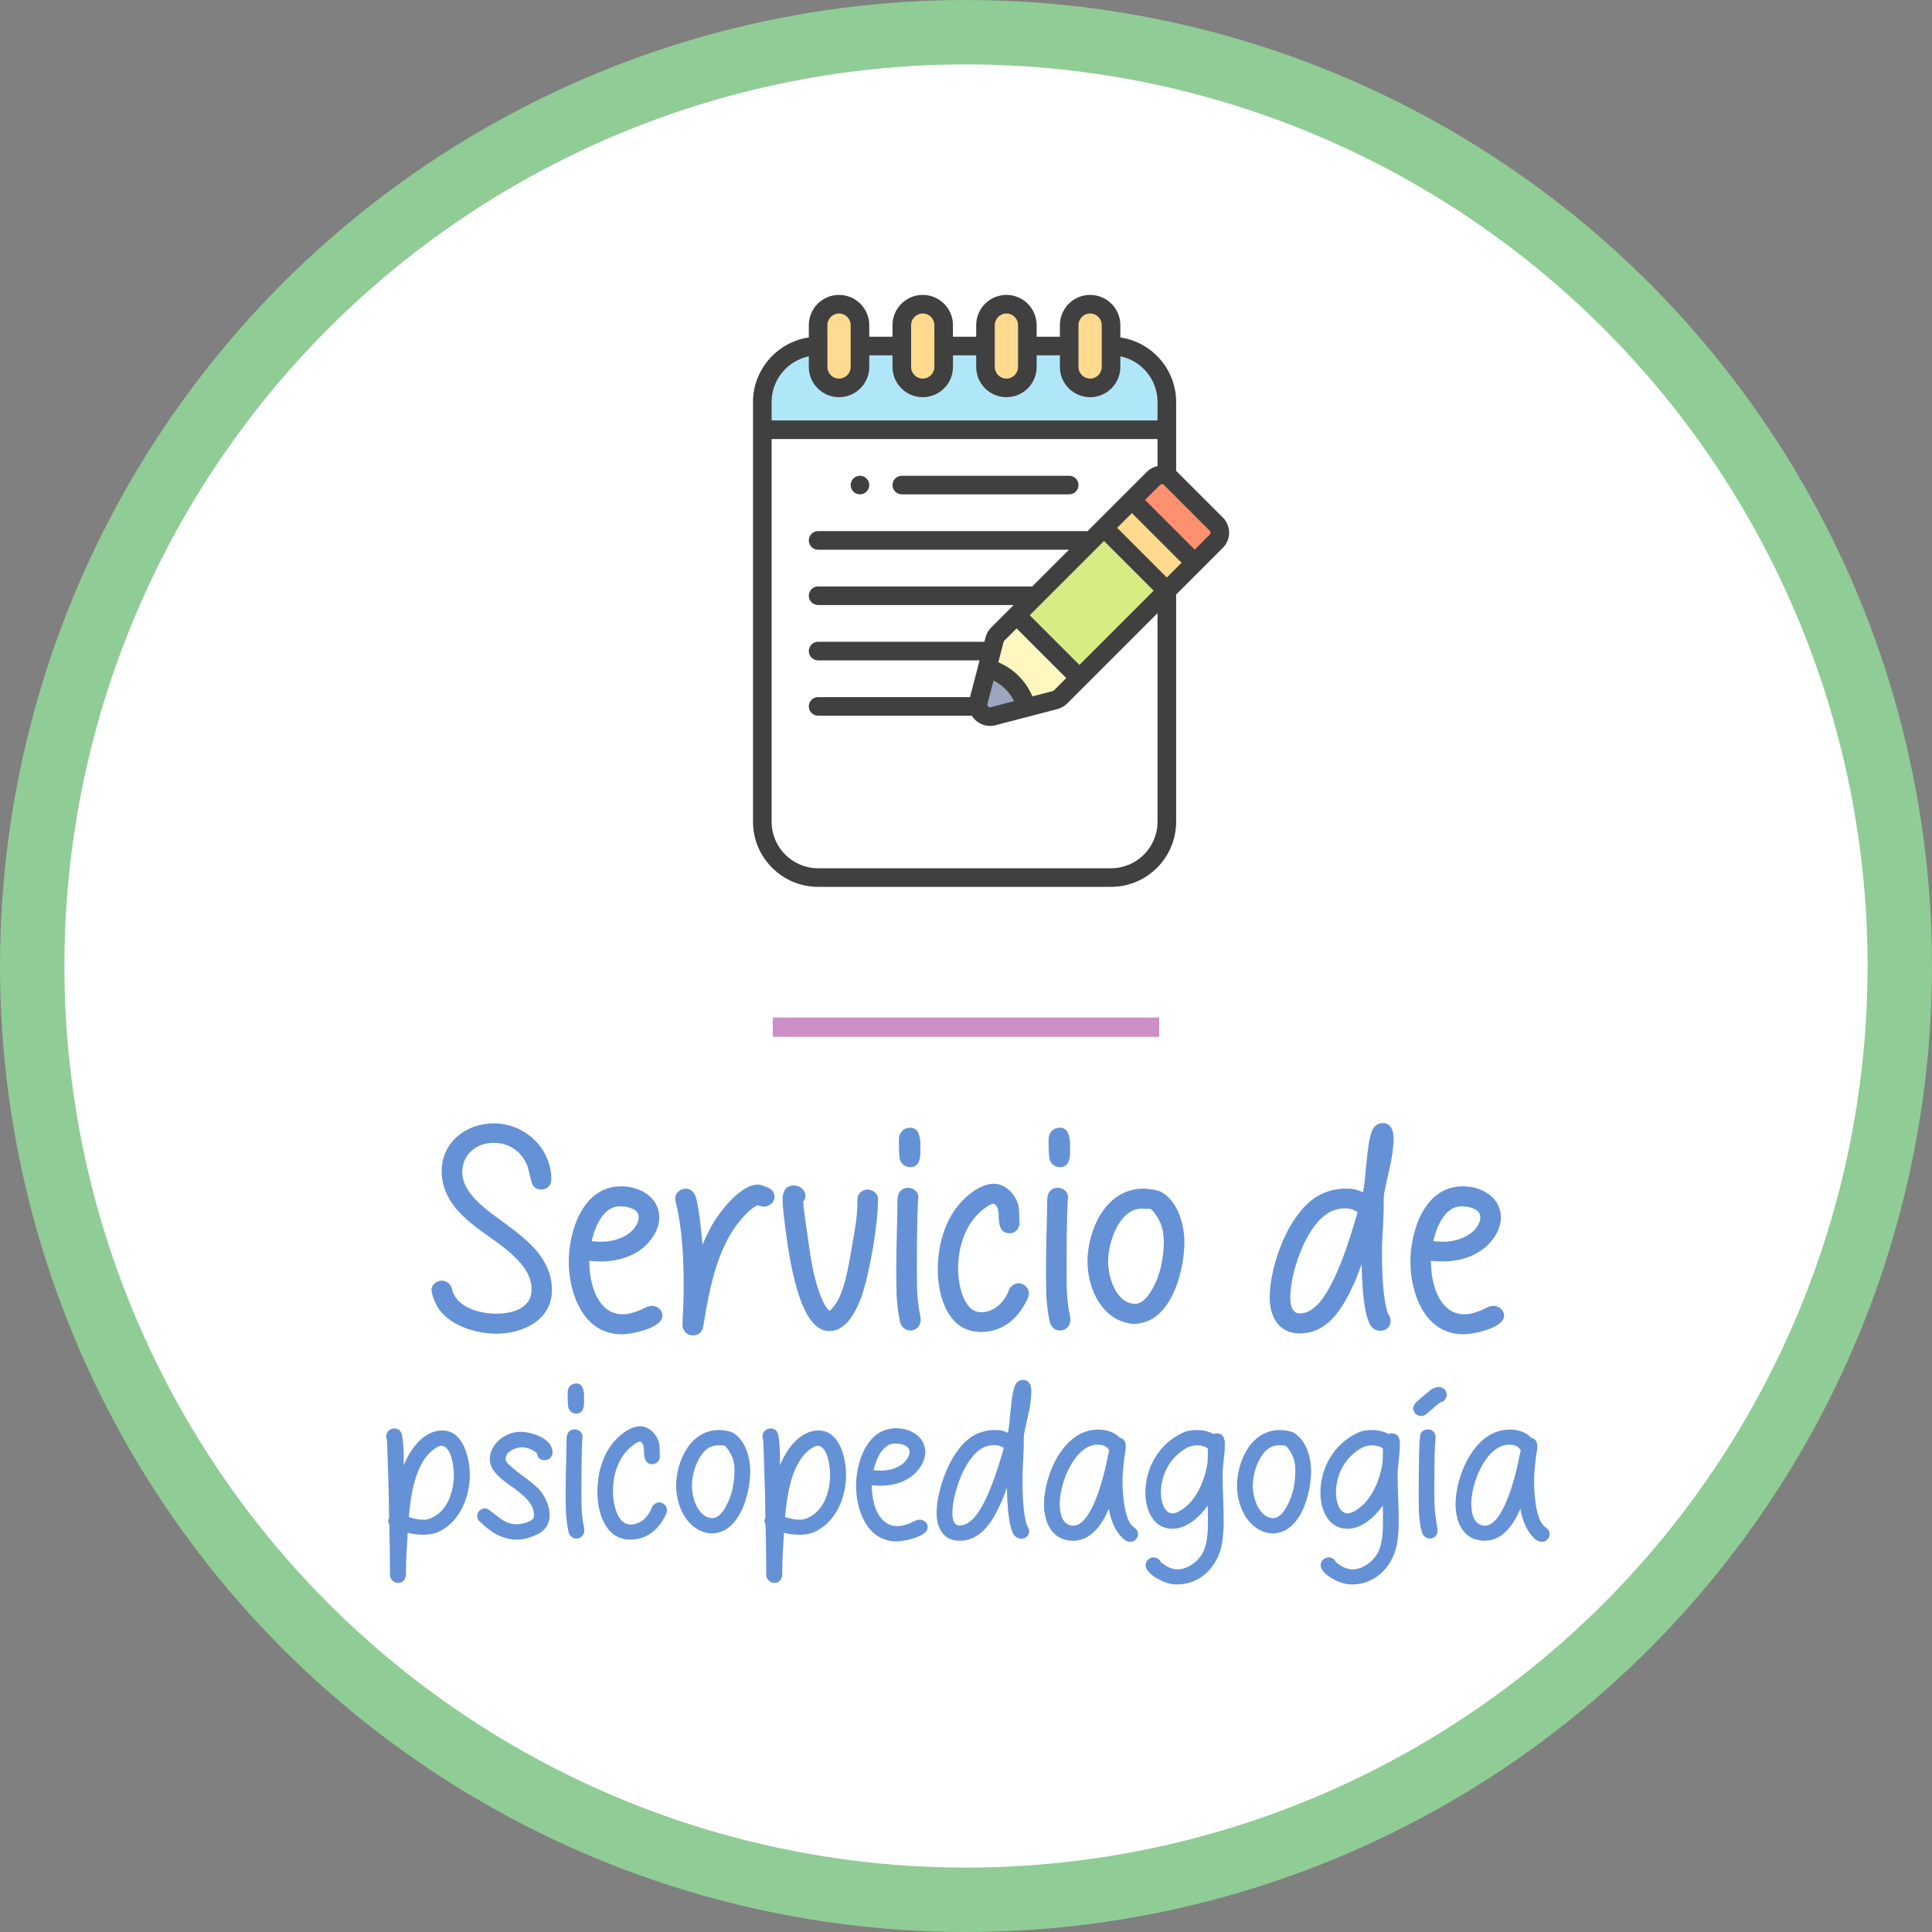 <?xml version="1.0" encoding="UTF-8" standalone="no"?>
<!-- Created with Inkscape (http://www.inkscape.org/) -->

<svg
   width="750mm"
   height="750mm"
   viewBox="0 0 750 750"
   version="1.1"
   id="svg152074"
   inkscape:version="1.4 (86a8ad7, 2024-10-11)"
   sodipodi:docname="Servicio de psicopedagogia (texto a trayecto).svg"
   inkscape:export-filename="C:\Users\Esther\Desktop\Correo.png"
   inkscape:export-xdpi="115.929"
   inkscape:export-ydpi="115.929"
   xml:space="preserve"
   xmlns:inkscape="http://www.inkscape.org/namespaces/inkscape"
   xmlns:sodipodi="http://sodipodi.sourceforge.net/DTD/sodipodi-0.dtd"
   xmlns="http://www.w3.org/2000/svg"
   xmlns:svg="http://www.w3.org/2000/svg"><rect x="0" y="0" width="750" height="750" fill="#808080" stroke="none"/><sodipodi:namedview
     id="namedview152076"
     pagecolor="#ffffff"
     bordercolor="#666666"
     borderopacity="1.0"
     inkscape:pageshadow="2"
     inkscape:pageopacity="0.0"
     inkscape:pagecheckerboard="0"
     inkscape:document-units="mm"
     showgrid="false"
     fit-margin-top="0"
     fit-margin-left="0"
     fit-margin-right="0"
     fit-margin-bottom="0"
     inkscape:zoom="0.11234977"
     inkscape:cx="983.53566"
     inkscape:cy="1539.8341"
     inkscape:window-width="1920"
     inkscape:window-height="1010"
     inkscape:window-x="-6"
     inkscape:window-y="-6"
     inkscape:window-maximized="1"
     inkscape:current-layer="g2"
     showguides="false"
     inkscape:guide-bbox="true"
     inkscape:showpageshadow="false"
     showborder="false"
     units="mm"
     inkscape:deskcolor="#d1d1d1"><sodipodi:guide
       position="6.74,906.443"
       orientation="0,1"
       id="guide34014"
       inkscape:label=""
       inkscape:locked="false"
       inkscape:color="rgb(0,0,255)" /></sodipodi:namedview><defs
     id="defs152071"><linearGradient
       id="linearGradient20161"
       inkscape:swatch="solid"><stop
         style="stop-color:#000000;stop-opacity:1;"
         offset="0"
         id="stop20159" /></linearGradient><linearGradient
       id="linearGradient15445"
       inkscape:swatch="solid"><stop
         style="stop-color:#184fa9;stop-opacity:1;"
         offset="0"
         id="stop15443" /></linearGradient><linearGradient
       id="linearGradient12864"
       inkscape:swatch="gradient"><stop
         style="stop-color:#184fa9;stop-opacity:1;"
         offset="0"
         id="stop12860" /><stop
         style="stop-color:#184fa9;stop-opacity:0;"
         offset="1"
         id="stop12862" /></linearGradient><inkscape:path-effect
       effect="bspline"
       id="path-effect1444"
       is_visible="true"
       lpeversion="1"
       weight="33.333"
       steps="2"
       helper_size="0"
       apply_no_weight="true"
       apply_with_weight="true"
       only_selected="false" /></defs><g
     inkscape:label="Capa 1"
     inkscape:groupmode="layer"
     id="layer1"
     transform="translate(285.682,30.136)"><g
       id="g1"><g
         id="g2"
         transform="translate(-960.798,-183.175)"><g
           id="g3"><ellipse
             style="fill:#ffffff;fill-opacity:1;stroke:#90cc95;stroke-width:25;stroke-miterlimit:4;stroke-dasharray:none;stroke-opacity:1"
             id="path1125-0"
             cx="1050.116"
             cy="528.039"
             rx="362.5"
             ry="362.5" /><path
             style="fill:none;stroke:#cc90c7;stroke-width:7.5;stroke-linecap:butt;stroke-linejoin:miter;stroke-miterlimit:4;stroke-dasharray:none;stroke-opacity:1"
             d="m 19.762,389.974 c 50,0 100,0 150,0"
             id="path1442"
             inkscape:path-effect="#path-effect1444"
             inkscape:original-d="m 19.761561,389.97436 c 50.000112,3e-4 100.000099,3e-4 150.000009,0"
             transform="translate(955.354,161.814)" /><path
             d="m 911.102,3424.214 c 14.45,30.6 57.375,43.775 88.4,43.775 39.1,0 81.6,-19.975 81.6,-63.75 0,-44.625 -33.575,-71.825 -66.3,-96.05 -8.5,-6.375 -16.575,-12.325 -24.225,-17.85 -7.65,-6.375 -14.875,-11.9 -20.825,-18.275 -11.9,-12.325 -19.975,-25.5 -19.975,-41.225 0,-25.075 20.4,-42.5 46.325,-42.5 22.525,0 42.075,13.6 49.3,34.85 2.125,6.375 3.4,13.6 5.525,21.25 1.275,6.8 5.95,12.325 14.45,12.325 8.925,0 14.875,-6.375 14.875,-14.875 0,-45.475 -38.675,-82.025 -84.15,-82.025 -41.65,0 -76.5,28.475 -76.5,69.7 0,44.625 34,70.975 66.725,94.35 15.725,11.05 31.45,22.1 44.625,36.125 12.325,12.75 20.4,26.775 20.4,43.35 0,26.35 -26.35,35.275 -51.85,35.275 -19.55,0 -42.075,-5.525 -55.675,-19.125 -3.4,-3.825 -6.8,-8.925 -8.5,-14.45 0,0 -0.425,-0.425 -0.425,-0.85 v -1.7 c -1.7,-6.8 -7.65,-12.325 -15.3,-12.325 -6.375,0 -14.875,5.525 -14.875,13.175 0,6.375 3.825,15.725 6.375,20.825 z m 194.65,-61.625 c 0,44.2 19.975,106.25 77.775,106.25 14.025,0 59.5,-8.925 59.5,-27.2 0,-8.5 -7.65,-14.45 -15.725,-14.45 -2.55,0 -4.675,0.85 -7.65,1.7 -2.975,1.275 -5.95,2.975 -9.775,4.675 -7.65,2.975 -15.725,5.95 -25.075,5.95 -36.975,0 -48.875,-45.05 -48.875,-76.075 v -2.125 c 5.95,0.425 11.475,0.85 17.425,0.85 23.375,0 48.875,-7.225 65.875,-24.225 10.2,-10.2 19.125,-24.65 19.125,-39.95 0,-29.75 -28.05,-45.9 -55.675,-45.9 -57.8,0 -76.925,68 -76.925,110.5 z m 33.575,-30.175 c 4.675,-21.25 17.425,-51 40.8,-51 12.325,0 28.05,3.825 28.05,15.725 0,8.5 -5.525,16.15 -11.9,22.1 -11.475,9.35 -27.2,14.025 -42.5,14.025 -5.1,0 -9.775,-0.425 -14.45,-0.85 z m 133.025,122.825 c 0,8.075 6.375,15.3 15.725,15.3 9.35,0 13.6,-6.8 14.875,-14.025 9.35,-57.8 21.675,-126.225 66.725,-167.875 4.25,-3.825 8.075,-6.8 12.75,-8.925 2.55,1.275 7.225,2.125 8.925,2.125 8.075,0 15.725,-5.95 15.725,-14.45 0,-8.5 -5.525,-11.9 -11.9,-14.45 -2.125,-0.425 -3.825,-1.275 -5.525,-2.125 -2.125,-0.425 -4.25,-1.275 -6.8,-1.275 -27.2,0 -59.5,44.2 -69.7,63.75 -4.25,8.5 -8.075,16.15 -11.475,24.225 -2.125,-22.1 -5.95,-65.45 -11.9,-74.375 -2.975,-4.675 -7.225,-7.65 -13.175,-7.65 -7.225,0 -14.875,6.375 -14.875,14.025 0,2.55 0.425,5.1 1.275,7.65 8.925,38.25 11.05,78.2 11.05,117.3 0,13.6 0,27.625 -0.85,41.225 -0.425,6.8 -0.85,12.75 -0.85,19.55 z m 164.475,-64.6 c 9.35,37.4 24.65,73.525 50.575,73.525 22.95,0 37.4,-24.225 47.175,-50.15 12.325,-36.975 24.225,-104.975 24.225,-144.075 0,-7.65 -8.5,-13.175 -15.3,-13.175 -5.95,0 -11.475,3.4 -14.025,9.35 -0.425,1.7 -0.85,3.825 -0.85,5.525 v 5.525 c -0.425,21.25 -4.25,42.5 -8.075,63.325 -2.125,12.75 -5.1,30.6 -9.35,47.6 -4.25,16.575 -10.2,32.3 -18.7,41.65 0,0.425 -1.275,1.7 -2.55,2.975 -0.85,0.425 -1.275,1.275 -1.7,1.7 h -0.425 c -0.425,0 -0.85,-0.425 -1.275,-1.275 -1.275,-0.85 -2.125,-1.7 -2.55,-2.55 -8.925,-12.325 -15.3,-33.575 -20.4,-56.1 -4.675,-22.95 -7.225,-45.9 -9.775,-62.05 -1.7,-12.325 -3.825,-25.075 -4.675,-37.825 2.125,-2.55 3.4,-5.525 3.4,-8.5 0,-8.925 -8.5,-15.3 -17,-15.3 -13.175,0 -16.575,11.05 -16.575,19.975 0,8.075 0.85,15.3 1.7,23.375 2.125,16.575 6.375,58.65 16.15,96.475 z m 149.175,20.825 c 0.85,14.025 2.55,28.05 5.1,39.525 2.125,6.8 6.8,12.325 15.3,12.325 8.5,0 14.875,-7.225 14.875,-14.875 v -2.975 c -0.425,-3.4 -1.275,-7.65 -2.125,-11.475 -1.275,-6.8 -1.7,-14.025 -2.55,-20.825 -0.85,-12.75 -0.85,-25.075 -0.85,-37.825 0,-34.425 0,-68.85 1.7,-103.7 0,-1.275 0.425,-2.975 0.425,-3.825 0,-8.075 -7.65,-13.6 -14.875,-13.6 -7.65,0 -13.6,4.675 -14.875,11.9 -0.425,1.7 -0.85,3.825 -0.85,5.95 v 5.95 c -0.425,30.6 -1.7,62.05 -1.7,93.075 0,12.325 0,26.35 0.425,40.375 z m 4.25,-202.3 c 0.425,8.075 6.8,14.875 15.725,14.875 12.75,0 14.875,-11.9 14.875,-21.675 v -15.725 c -1.275,-9.35 -2.975,-20.4 -15.3,-20.4 -9.775,0 -16.15,8.075 -16.15,16.575 0,8.5 0,17.85 0.85,26.35 z m 56.1,164.9 c 0,36.125 13.175,91.375 63.325,91.375 34.425,0 57.375,-22.95 69.275,-51.425 0.425,-1.7 0.85,-2.975 0.85,-5.1 0,-7.65 -6.8,-14.875 -14.875,-14.875 -4.675,0 -8.925,2.55 -11.475,5.525 -1.275,1.275 -2.125,2.55 -2.55,3.4 -5.95,17.85 -21.25,33.575 -41.225,33.575 -25.925,0 -33.575,-41.65 -33.575,-63.325 0,-29.325 8.5,-59.925 29.75,-81.175 5.1,-5.1 16.575,-14.45 22.525,-14.45 0.425,0 1.275,0.425 2.55,1.7 0.85,1.275 1.7,2.55 2.55,3.4 1.275,2.975 1.7,6.8 2.125,10.625 0,11.9 0.425,27.625 16.15,27.625 8.925,0 14.45,-8.075 14.45,-15.3 0,-0.425 0,-1.7 -0.425,-2.55 0,-7.65 0,-15.725 -1.275,-22.95 -3.825,-15.3 -18.275,-31.875 -36.125,-31.875 -9.35,0 -18.7,4.25 -25.925,8.5 -40.8,25.925 -56.1,73.1 -56.1,117.3 z m 158.95,37.4 c 0.85,14.025 2.55,28.05 5.1,39.525 2.125,6.8 6.8,12.325 15.3,12.325 8.5,0 14.875,-7.225 14.875,-14.875 v -2.975 c -0.425,-3.4 -1.275,-7.65 -2.125,-11.475 -1.275,-6.8 -1.7,-14.025 -2.55,-20.825 -0.85,-12.75 -0.85,-25.075 -0.85,-37.825 0,-34.425 0,-68.85 1.7,-103.7 0,-1.275 0.425,-2.975 0.425,-3.825 0,-8.075 -7.65,-13.6 -14.875,-13.6 -7.65,0 -13.6,4.675 -14.875,11.9 -0.425,1.7 -0.85,3.825 -0.85,5.95 v 5.95 c -0.425,30.6 -1.7,62.05 -1.7,93.075 0,12.325 0,26.35 0.425,40.375 z m 4.25,-202.3 c 0.425,8.075 6.8,14.875 15.725,14.875 12.75,0 14.875,-11.9 14.875,-21.675 v -15.725 c -1.275,-9.35 -2.975,-20.4 -15.3,-20.4 -9.775,0 -16.15,8.075 -16.15,16.575 0,8.5 0,17.85 0.85,26.35 z m 56.1,153 c 0,35.7 17.85,82.025 59.925,90.525 2.55,0.425 5.1,0.85 7.65,0.85 56.1,0 74.375,-79.9 74.375,-119.425 0,-25.925 -8.925,-58.65 -32.725,-73.1 -6.375,-3.825 -20.4,-5.525 -27.2,-5.525 -56.525,0 -82.025,62.475 -82.025,106.675 z m 30.175,0 c 0,-27.625 16.15,-77.35 49.3,-77.35 4.25,0 8.925,0 13.175,0.425 l 0.425,0.425 c 0.85,0.425 1.275,1.275 2.125,1.7 1.275,1.7 2.55,3.4 3.4,4.25 9.35,12.75 13.175,25.075 13.175,40.8 0,23.8 -4.675,48.875 -16.575,69.7 -5.525,10.2 -14.45,22.1 -25.5,22.1 -27.2,0 -39.525,-38.25 -39.525,-62.05 z m 236.725,52.7 c 0,25.925 11.475,52.7 43.775,52.7 45.475,0 66.3,-43.35 82.45,-79.05 2.975,-8.075 5.95,-15.3 8.5,-22.525 0.425,27.625 2.55,70.975 12.325,88.825 2.975,5.1 8.5,8.925 15.3,8.925 8.5,0 14.875,-6.375 14.875,-14.45 0,-3.825 -1.275,-7.225 -3.825,-10.2 -8.075,-23.375 -8.925,-64.6 -8.925,-90.1 0,-22.95 2.55,-45.9 2.55,-68.425 v -11.05 c 0.425,-2.975 0.425,-6.8 1.275,-10.2 2.55,-12.75 5.525,-25.5 8.5,-38.675 2.55,-12.75 4.675,-25.925 4.675,-39.525 0,-8.5 -2.55,-21.675 -16.15,-21.675 -5.1,0 -8.5,2.125 -11.475,5.1 -6.8,6.8 -9.35,27.2 -11.475,47.175 -1.275,10.2 -2.125,20.825 -2.975,30.175 -0.85,7.225 -1.7,13.6 -2.55,18.7 h -0.85 c -10.2,-4.675 -14.45,-5.1 -25.5,-5.1 -12.75,0 -26.35,3.4 -37.4,9.35 -45.05,23.375 -73.1,103.7 -73.1,150.025 z m 30.175,0 c 0,-35.7 21.675,-99.875 51.85,-121.125 8.075,-6.375 18.275,-9.35 28.9,-9.35 7.225,0 11.9,1.7 17.85,5.525 -9.775,34 -34.85,120.275 -65.875,141.525 -5.95,4.675 -11.9,6.8 -19.125,6.8 -11.9,0 -13.6,-14.45 -13.6,-23.375 z m 175.95,-52.275 c 0,44.2 19.975,106.25 77.775,106.25 14.025,0 59.5,-8.925 59.5,-27.2 0,-8.5 -7.65,-14.45 -15.725,-14.45 -2.55,0 -4.675,0.85 -7.65,1.7 -2.975,1.275 -5.95,2.975 -9.775,4.675 -7.65,2.975 -15.725,5.95 -25.075,5.95 -36.975,0 -48.875,-45.05 -48.875,-76.075 v -2.125 c 5.95,0.425 11.475,0.85 17.425,0.85 23.375,0 48.875,-7.225 65.875,-24.225 10.2,-10.2 19.125,-24.65 19.125,-39.95 0,-29.75 -28.05,-45.9 -55.675,-45.9 -57.8,0 -76.925,68 -76.925,110.5 z m 33.575,-30.175 c 4.675,-21.25 17.425,-51 40.8,-51 12.325,0 28.05,3.825 28.05,15.725 0,8.5 -5.525,16.15 -11.9,22.1 -11.475,9.35 -27.2,14.025 -42.5,14.025 -5.1,0 -9.775,-0.425 -14.45,-0.85 z"
             id="text2872"
             style="font-size:425px;line-height:1.25;font-family:'Study Case';-inkscape-font-specification:'Study Case, Normal';white-space:pre;fill:#6592d6"
             transform="matrix(0.265,0,0,0.265,602.88,-248.234)"
             aria-label="Servicio de" /><path
             style="font-size:325px;line-height:1.25;font-family:'Study Case';-inkscape-font-specification:'Study Case, Normal';white-space:pre;fill:#6592d6"
             d="m 913.752,3520.189 c 1.3,5.525 5.85,9.425 11.7,9.425 6.175,0 9.75,-3.9 11.05,-9.425 0.325,-0.65 0.325,-1.95 0.325,-3.25 v -3.25 c 0,-19.175 1.625,-38.35 2.6,-57.525 7.15,1.95 14.625,2.925 21.775,2.925 6.825,0 13.975,-0.65 20.15,-2.925 33.15,-13 49.075,-51.025 49.075,-84.5 0,-22.1 -8.125,-65.325 -40.3,-65.325 -27.95,0 -47.125,27.95 -56.55,51.025 v -16.575 c -0.325,-10.075 -0.975,-20.15 -2.275,-26.975 -0.975,-5.525 -4.225,-10.4 -11.375,-10.4 -6.825,0 -12.025,5.2 -12.025,12.025 0,0.65 0.325,1.625 0.325,2.6 0.325,0.65 0.65,1.625 0.65,2.275 0.65,3.9 0.65,7.475 0.65,11.375 0.975,34.45 2.6,68.25 2.6,102.7 l -0.975,1.95 v 1.3 c -0.325,0.325 -0.325,0.65 -0.325,0.975 0,1.95 0.65,3.9 1.625,5.525 0.65,24.05 0.975,47.45 0.975,71.5 v 2.275 c 0,0.975 0,1.95 0.325,2.275 z m 27.3,-87.1 c 2.925,-32.5 9.425,-79.625 37.05,-99.45 2.925,-2.275 7.475,-4.875 10.4,-4.875 14.95,0 18.525,31.2 18.525,42.25 0,16.25 -3.9,34.125 -13.325,47.45 -6.175,8.45 -16.25,16.25 -26.325,18.2 -0.975,0.325 -1.95,0.325 -2.925,0.325 h -2.925 c -6.825,0 -13.65,-1.625 -20.475,-3.9 z m 104.325,6.825 c 14.625,14.625 31.85,26.325 54.275,26.325 10.075,0 20.15,-3.25 29.25,-7.475 11.7,-5.525 18.525,-15.275 18.525,-28.275 0,-13 -6.825,-28.275 -15.6,-38.025 -5.525,-5.525 -11.375,-10.075 -16.9,-14.625 -5.85,-4.225 -12.025,-8.775 -17.875,-13.325 -3.25,-2.925 -6.825,-6.175 -10.4,-9.1 -1.95,-1.95 -3.9,-5.2 -3.9,-7.15 0,-10.725 14.3,-17.225 23.4,-17.225 7.8,0 14.95,2.6 20.8,7.15 0.325,0 0.975,0.325 1.3,0.975 h 0.325 c 0.975,5.525 3.25,10.725 11.05,10.725 6.825,0 12.025,-4.55 12.025,-11.375 0,-20.8 -31.2,-30.225 -47.125,-30.225 -22.1,0 -44.85,17.875 -44.85,40.3 0,8.775 4.55,16.25 10.725,22.425 4.55,5.525 16.25,13.975 22.425,18.2 16.25,12.025 31.525,23.725 31.525,40.95 0,2.925 -0.325,4.55 -1.95,6.175 -5.2,4.55 -16.25,7.475 -23.725,7.475 -11.05,0 -20.15,-5.525 -27.3,-11.375 -3.9,-2.925 -7.15,-5.525 -10.075,-7.8 -2.925,-2.275 -5.85,-4.225 -8.45,-4.225 -6.175,0 -11.7,5.2 -11.7,11.05 0,3.9 1.625,6.5 4.225,8.45 z m 125.775,-14.95 c 0.65,10.725 1.95,21.45 3.9,30.225 1.625,5.2 5.2,9.425 11.7,9.425 6.5,0 11.375,-5.525 11.375,-11.375 v -2.275 c -0.325,-2.6 -0.975,-5.85 -1.625,-8.775 -0.975,-5.2 -1.3,-10.725 -1.95,-15.925 -0.65,-9.75 -0.65,-19.175 -0.65,-28.925 0,-26.325 0,-52.65 1.3,-79.3 0,-0.975 0.325,-2.275 0.325,-2.925 0,-6.175 -5.85,-10.4 -11.375,-10.4 -5.85,0 -10.4,3.575 -11.375,9.1 -0.325,1.3 -0.65,2.925 -0.65,4.55 v 4.55 c -0.325,23.4 -1.3,47.45 -1.3,71.175 0,9.425 0,20.15 0.325,30.875 z m 3.25,-154.7 c 0.325,6.175 5.2,11.375 12.025,11.375 9.75,0 11.375,-9.1 11.375,-16.575 v -12.025 c -0.975,-7.15 -2.275,-15.6 -11.7,-15.6 -7.475,0 -12.35,6.175 -12.35,12.675 0,6.5 0,13.65 0.65,20.15 z m 42.9,126.1 c 0,27.625 10.075,69.875 48.425,69.875 26.325,0 43.875,-17.55 52.975,-39.325 0.325,-1.3 0.65,-2.275 0.65,-3.9 0,-5.85 -5.2,-11.375 -11.375,-11.375 -3.575,0 -6.825,1.95 -8.775,4.225 -0.975,0.975 -1.625,1.95 -1.95,2.6 -4.55,13.65 -16.25,25.675 -31.525,25.675 -19.825,0 -25.675,-31.85 -25.675,-48.425 0,-22.425 6.5,-45.825 22.75,-62.075 3.9,-3.9 12.675,-11.05 17.225,-11.05 0.325,0 0.975,0.325 1.95,1.3 0.65,0.975 1.3,1.95 1.95,2.6 0.975,2.275 1.3,5.2 1.625,8.125 0,9.1 0.325,21.125 12.35,21.125 6.825,0 11.05,-6.175 11.05,-11.7 0,-0.325 0,-1.3 -0.325,-1.95 0,-5.85 0,-12.025 -0.975,-17.55 -2.925,-11.7 -13.975,-24.375 -27.625,-24.375 -7.15,0 -14.3,3.25 -19.825,6.5 -31.2,19.825 -42.9,55.9 -42.9,89.7 z m 115.375,-9.1 c 0,27.3 13.65,62.725 45.825,69.225 1.95,0.325 3.9,0.65 5.85,0.65 42.9,0 56.875,-61.1 56.875,-91.325 0,-19.825 -6.825,-44.85 -25.025,-55.9 -4.875,-2.925 -15.6,-4.225 -20.8,-4.225 -43.225,0 -62.725,47.775 -62.725,81.575 z m 23.075,0 c 0,-21.125 12.35,-59.15 37.7,-59.15 3.25,0 6.825,0 10.075,0.325 l 0.325,0.325 c 0.65,0.325 0.975,0.975 1.625,1.3 0.975,1.3 1.95,2.6 2.6,3.25 7.15,9.75 10.075,19.175 10.075,31.2 0,18.2 -3.575,37.375 -12.675,53.3 -4.225,7.8 -11.05,16.9 -19.5,16.9 -20.8,0 -30.225,-29.25 -30.225,-47.45 z m 109.2,132.925 c 1.3,5.525 5.85,9.425 11.7,9.425 6.175,0 9.75,-3.9 11.05,-9.425 0.325,-0.65 0.325,-1.95 0.325,-3.25 v -3.25 c 0,-19.175 1.625,-38.35 2.6,-57.525 7.15,1.95 14.625,2.925 21.775,2.925 6.825,0 13.975,-0.65 20.15,-2.925 33.15,-13 49.075,-51.025 49.075,-84.5 0,-22.1 -8.125,-65.325 -40.3,-65.325 -27.95,0 -47.125,27.95 -56.55,51.025 v -16.575 c -0.325,-10.075 -0.975,-20.15 -2.275,-26.975 -0.975,-5.525 -4.225,-10.4 -11.375,-10.4 -6.825,0 -12.025,5.2 -12.025,12.025 0,0.65 0.325,1.625 0.325,2.6 0.325,0.65 0.65,1.625 0.65,2.275 0.65,3.9 0.65,7.475 0.65,11.375 0.975,34.45 2.6,68.25 2.6,102.7 l -0.975,1.95 v 1.3 c -0.325,0.325 -0.325,0.65 -0.325,0.975 0,1.95 0.65,3.9 1.625,5.525 0.65,24.05 0.975,47.45 0.975,71.5 v 2.275 c 0,0.975 0,1.95 0.325,2.275 z m 27.3,-87.1 c 2.925,-32.5 9.425,-79.625 37.05,-99.45 2.925,-2.275 7.475,-4.875 10.4,-4.875 14.95,0 18.525,31.2 18.525,42.25 0,16.25 -3.9,34.125 -13.325,47.45 -6.175,8.45 -16.25,16.25 -26.325,18.2 -0.975,0.325 -1.95,0.325 -2.925,0.325 h -2.925 c -6.825,0 -13.65,-1.625 -20.475,-3.9 z m 104,-45.5 c 0,33.8 15.275,81.25 59.475,81.25 10.725,0 45.5,-6.825 45.5,-20.8 0,-6.5 -5.85,-11.05 -12.025,-11.05 -1.95,0 -3.575,0.65 -5.85,1.3 -2.275,0.975 -4.55,2.275 -7.475,3.575 -5.85,2.275 -12.025,4.55 -19.175,4.55 -28.275,0 -37.375,-34.45 -37.375,-58.175 v -1.625 c 4.55,0.325 8.775,0.65 13.325,0.65 17.875,0 37.375,-5.525 50.375,-18.525 7.8,-7.8 14.625,-18.85 14.625,-30.55 0,-22.75 -21.45,-35.1 -42.575,-35.1 -44.2,0 -58.825,52 -58.825,84.5 z m 25.675,-23.075 c 3.575,-16.25 13.325,-39 31.2,-39 9.425,0 21.45,2.925 21.45,12.025 0,6.5 -4.225,12.35 -9.1,16.9 -8.775,7.15 -20.8,10.725 -32.5,10.725 -3.9,0 -7.475,-0.325 -11.05,-0.65 z m 92.3,63.05 c 0,19.825 8.775,40.3 33.475,40.3 34.775,0 50.7,-33.15 63.05,-60.45 2.275,-6.175 4.55,-11.7 6.5,-17.225 0.325,21.125 1.95,54.275 9.425,67.925 2.275,3.9 6.5,6.825 11.7,6.825 6.5,0 11.375,-4.875 11.375,-11.05 0,-2.925 -0.975,-5.525 -2.925,-7.8 -6.175,-17.875 -6.825,-49.4 -6.825,-68.9 0,-17.55 1.95,-35.1 1.95,-52.325 v -8.45 c 0.325,-2.275 0.325,-5.2 0.975,-7.8 1.95,-9.75 4.225,-19.5 6.5,-29.575 1.95,-9.75 3.575,-19.825 3.575,-30.225 0,-6.5 -1.95,-16.575 -12.35,-16.575 -3.9,0 -6.5,1.625 -8.775,3.9 -5.2,5.2 -7.15,20.8 -8.775,36.075 -0.975,7.8 -1.625,15.925 -2.275,23.075 -0.65,5.525 -1.3,10.4 -1.95,14.3 h -0.65 c -7.8,-3.575 -11.05,-3.9 -19.5,-3.9 -9.75,0 -20.15,2.6 -28.6,7.15 -34.45,17.875 -55.9,79.3 -55.9,114.725 z m 23.075,0 c 0,-27.3 16.575,-76.375 39.65,-92.625 6.175,-4.875 13.975,-7.15 22.1,-7.15 5.525,0 9.1,1.3 13.65,4.225 -7.475,26 -26.65,91.975 -50.375,108.225 -4.55,3.575 -9.1,5.2 -14.625,5.2 -9.1,0 -10.4,-11.05 -10.4,-17.875 z m 134.225,-13.325 c 0,25.025 10.4,53.625 42.9,53.625 27.3,0 43.225,-26 52,-46.8 2.925,15.275 7.8,30.55 19.5,42.25 2.6,2.925 6.825,6.175 12.025,6.175 6.175,0 11.375,-5.2 11.375,-11.05 0,-2.925 -0.65,-4.875 -1.95,-6.5 -0.65,-0.975 -1.625,-1.625 -2.275,-2.275 -0.65,-0.65 -1.3,-0.975 -1.95,-1.625 -14.625,-10.075 -16.575,-51.35 -16.575,-67.275 0,-11.375 1.3,-22.75 2.6,-34.125 0.325,-2.6 0.975,-5.525 1.3,-8.45 0.65,-2.925 0.975,-5.85 0.975,-8.775 0,-5.525 -2.6,-11.375 -9.425,-12.675 -7.8,-8.45 -19.825,-11.7 -31.2,-11.7 -52,0 -79.3,68.575 -79.3,109.2 z m 23.075,-0.975 c 0,-26.65 16.9,-72.475 43.225,-83.525 3.575,-1.3 6.825,-2.6 10.4,-2.6 7.475,0 13.325,0.65 17.225,6.175 0.325,0.325 0.65,0.65 0.65,0.975 0.325,0 0.65,0.325 0.65,0.325 0.325,0.325 0.325,0.65 0.325,0.65 0,0.325 -0.325,0.65 -0.325,0.975 -1.3,5.525 -2.275,11.375 -3.575,17.225 -3.9,19.175 -21.775,92.3 -48.425,92.3 -16.575,0 -20.15,-17.875 -20.15,-32.5 z m 125.775,90.35 c 0,13.325 26.325,25.675 36.075,27.3 3.25,0.65 6.5,0.975 9.75,0.975 37.7,0 62.075,-30.225 66.625,-63.05 1.3,-10.075 1.95,-19.825 1.95,-29.575 0,-22.425 -1.625,-45.175 -1.625,-67.925 0,-14.625 3.25,-28.275 3.25,-42.575 v -5.525 c -0.325,-1.95 -0.65,-4.225 -1.3,-6.175 -1.625,-3.575 -4.55,-6.5 -10.725,-6.5 -1.625,0 -3.25,0.65 -4.55,0.975 -7.475,-4.225 -16.25,-5.85 -24.7,-5.85 -6.825,0 -14.3,0.975 -20.8,4.225 -34.45,16.25 -54.275,51.025 -54.275,87.75 0,22.425 9.75,52.65 39.975,52.65 21.45,0 39.65,-17.875 51.35,-33.8 0.325,8.125 0.325,15.925 0.325,24.05 0,14.625 -0.975,31.525 -7.15,44.2 -6.825,13.325 -22.425,25.025 -37.375,25.025 -6.175,0 -12.025,-2.275 -16.575,-4.875 -1.625,-1.3 -3.575,-2.6 -5.2,-3.575 -0.65,-0.325 -1.3,-0.975 -1.625,-1.3 h -0.325 c -2.275,-3.9 -5.2,-7.8 -11.375,-7.8 -6.175,0 -11.7,5.2 -11.7,11.375 z m 22.425,-105.95 c 0,-26.65 13.325,-52.325 38.025,-65.975 4.225,-2.275 10.075,-3.575 14.95,-3.575 4.225,0 10.075,0.975 13.325,2.925 0.65,0.325 0.975,0.975 1.625,1.3 0.325,0.325 0.65,0.325 0.975,0.65 -0.325,6.825 0,13.65 -0.65,20.475 -3.575,24.7 -15.6,54.925 -37.7,68.9 -3.9,2.6 -9.1,5.525 -13.325,5.525 -12.675,0 -17.225,-18.525 -17.225,-30.225 z m 111.475,-10.4 c 0,27.3 13.65,62.725 45.825,69.225 1.95,0.325 3.9,0.65 5.85,0.65 42.9,0 56.875,-61.1 56.875,-91.325 0,-19.825 -6.825,-44.85 -25.025,-55.9 -4.875,-2.925 -15.6,-4.225 -20.8,-4.225 -43.225,0 -62.725,47.775 -62.725,81.575 z m 23.075,0 c 0,-21.125 12.35,-59.15 37.7,-59.15 3.25,0 6.825,0 10.075,0.325 l 0.325,0.325 c 0.65,0.325 0.975,0.975 1.625,1.3 0.975,1.3 1.95,2.6 2.6,3.25 7.15,9.75 10.075,19.175 10.075,31.2 0,18.2 -3.575,37.375 -12.675,53.3 -4.225,7.8 -11.05,16.9 -19.5,16.9 -20.8,0 -30.225,-29.25 -30.225,-47.45 z m 99.45,116.35 c 0,13.325 26.325,25.675 36.075,27.3 3.25,0.65 6.5,0.975 9.75,0.975 37.7,0 62.075,-30.225 66.625,-63.05 1.3,-10.075 1.95,-19.825 1.95,-29.575 0,-22.425 -1.625,-45.175 -1.625,-67.925 0,-14.625 3.25,-28.275 3.25,-42.575 v -5.525 c -0.325,-1.95 -0.65,-4.225 -1.3,-6.175 -1.625,-3.575 -4.55,-6.5 -10.725,-6.5 -1.625,0 -3.25,0.65 -4.55,0.975 -7.475,-4.225 -16.25,-5.85 -24.7,-5.85 -6.825,0 -14.3,0.975 -20.8,4.225 -34.45,16.25 -54.275,51.025 -54.275,87.75 0,22.425 9.75,52.65 39.975,52.65 21.45,0 39.65,-17.875 51.35,-33.8 0.325,8.125 0.325,15.925 0.325,24.05 0,14.625 -0.975,31.525 -7.15,44.2 -6.825,13.325 -22.425,25.025 -37.375,25.025 -6.175,0 -12.025,-2.275 -16.575,-4.875 -1.625,-1.3 -3.575,-2.6 -5.2,-3.575 -0.65,-0.325 -1.3,-0.975 -1.625,-1.3 h -0.325 c -2.275,-3.9 -5.2,-7.8 -11.375,-7.8 -6.175,0 -11.7,5.2 -11.7,11.375 z m 22.425,-105.95 c 0,-26.65 13.325,-52.325 38.025,-65.975 4.225,-2.275 10.075,-3.575 14.95,-3.575 4.225,0 10.075,0.975 13.325,2.925 0.65,0.325 0.975,0.975 1.625,1.3 0.325,0.325 0.65,0.325 0.975,0.65 -0.325,6.825 0,13.65 -0.65,20.475 -3.575,24.7 -15.6,54.925 -37.7,68.9 -3.9,2.6 -9.1,5.525 -13.325,5.525 -12.675,0 -17.225,-18.525 -17.225,-30.225 z m 121.55,28.275 c 0.65,10.075 1.625,20.15 4.225,28.925 1.625,5.2 5.525,9.75 12.025,9.75 6.5,0 11.05,-5.525 11.05,-11.375 v -1.95 c -0.325,-2.925 -1.3,-6.825 -1.625,-10.4 -1.3,-7.15 -2.275,-14.625 -2.6,-22.1 -0.975,-18.2 -0.325,-36.725 -0.325,-54.925 0,-10.725 0,-21.125 0.65,-31.85 0,-5.2 0.975,-10.725 0.975,-15.925 0,-5.85 -3.9,-11.375 -11.05,-11.375 -4.55,0 -8.125,1.95 -10.4,5.525 -1.95,2.925 -2.6,22.1 -2.925,40.95 -0.325,19.5 -0.325,39.975 -0.325,45.825 0,9.1 0,19.175 0.325,28.925 z m -8.45,-151.775 c 0,5.85 5.525,11.05 11.375,11.05 3.25,0 5.85,-1.3 8.125,-2.925 6.825,-5.85 13,-11.7 20.15,-17.225 0,-0.325 0.325,-0.325 0.975,-0.325 0.65,0 0.975,0 1.3,0 4.55,-1.95 7.15,-6.5 7.15,-10.725 0,-5.85 -4.55,-11.375 -11.05,-11.375 -4.875,0 -10.075,2.275 -13,4.875 -7.15,5.85 -14.625,11.7 -20.8,17.875 -2.275,2.275 -4.225,5.2 -4.225,8.775 z m 62.075,140.075 c 0,25.025 10.4,53.625 42.9,53.625 27.3,0 43.225,-26 52,-46.8 2.925,15.275 7.8,30.55 19.5,42.25 2.6,2.925 6.825,6.175 12.025,6.175 6.175,0 11.375,-5.2 11.375,-11.05 0,-2.925 -0.65,-4.875 -1.95,-6.5 -0.65,-0.975 -1.625,-1.625 -2.275,-2.275 -0.65,-0.65 -1.3,-0.975 -1.95,-1.625 -14.625,-10.075 -16.575,-51.35 -16.575,-67.275 0,-11.375 1.3,-22.75 2.6,-34.125 0.325,-2.6 0.975,-5.525 1.3,-8.45 0.65,-2.925 0.975,-5.85 0.975,-8.775 0,-5.525 -2.6,-11.375 -9.425,-12.675 -7.8,-8.45 -19.825,-11.7 -31.2,-11.7 -52,0 -79.3,68.575 -79.3,109.2 z m 23.075,-0.975 c 0,-26.65 16.9,-72.475 43.225,-83.525 3.575,-1.3 6.825,-2.6 10.4,-2.6 7.475,0 13.325,0.65 17.225,6.175 0.325,0.325 0.65,0.65 0.65,0.975 0.325,0 0.65,0.325 0.65,0.325 0.325,0.325 0.325,0.65 0.325,0.65 0,0.325 -0.325,0.65 -0.325,0.975 -1.3,5.525 -2.275,11.375 -3.575,17.225 -3.9,19.175 -21.775,92.3 -48.425,92.3 -16.575,0 -20.15,-17.875 -20.15,-32.5 z"
             id="text2872-8"
             transform="matrix(0.265,0,0,0.265,584.436,-167.833)"
             aria-label="psicopedagogía" /><path
             d="M 1128.704,342.931 H 971.527 v 107.315 c 0,11.924 9.757,21.68 21.68,21.68 h 113.818 c 11.923,0 21.68,-9.757 21.68,-21.68 v -44.79 l -33.967,33.967 -7.322,7.322 c -0.609,0.612 -1.345,1.025 -2.125,1.227 l -11.125,2.897 -12.983,3.381 c -2.491,0.648 -5.037,-0.847 -5.684,-3.338 -0.227,-0.874 -0.191,-1.755 0.06,-2.558 l 3.325,-12.769 2.901,-11.141 c 0.231,-0.876 0.698,-1.629 1.313,-2.206 l 7.227,-7.227 33.967,-33.967 10.84,-10.84 8.38,-8.38 c 1.383,-1.388 3.481,-1.73 5.193,-0.981 v -17.913 z"
             fill="#ffffff"
             id="path6-3"
             style="clip-rule:evenodd;fill-rule:evenodd;stroke-width:0.265" /><g
             id="g15-9-5"
             style="fill:#404040;fill-opacity:1;stroke-width:0.732"
             transform="matrix(0.361,0,0,0.361,438.66,-305.771)"><g
               id="g14-2-8"
               style="fill:#404040;fill-opacity:1;stroke-width:0.732"><g
                 id="g4"><g
                   fill="#cfd3df"
                   id="g4-9"
                   style="clip-rule:evenodd;fill:#ffda8f;fill-opacity:1;fill-rule:evenodd;stroke-width:0.732"
                   transform="translate(1464.753,1588.062)"><path
                     d="M 92.5,100 C 104.875,100 115,89.875 115,77.5 V 55 32.5 C 115,20.124 104.876,10 92.5,10 80.125,10 70,20.124 70,32.5 V 55 77.5 C 70,89.875 80.125,100 92.5,100 Z"
                     id="path1-3"
                     style="fill:#ffda8f;fill-opacity:1;stroke-width:0.732" /><path
                     d="m 160,77.5 c 0,12.375 10.125,22.5 22.5,22.5 12.375,0 22.5,-10.125 22.5,-22.5 V 55 32.5 C 205,20.125 194.875,10 182.5,10 170.125,10 160,20.124 160,32.5 V 55 Z"
                     id="path2-0"
                     style="fill:#ffda8f;fill-opacity:1;stroke-width:0.732" /><path
                     d="m 250,77.5 c 0,12.375 10.125,22.5 22.5,22.5 12.375,0 22.5,-10.125 22.5,-22.5 V 55 32.5 C 295,20.125 284.875,10 272.5,10 260.125,10 250,20.124 250,32.5 V 55 Z"
                     id="path3-7"
                     style="fill:#ffda8f;fill-opacity:1;stroke-width:0.732" /><path
                     d="m 340,77.5 c 0,12.375 10.125,22.5 22.5,22.5 12.375,0 22.5,-10.125 22.5,-22.5 V 55 32.5 C 385,20.125 374.875,10 362.5,10 350.125,10 340,20.124 340,32.5 V 55 Z"
                     id="path4-7"
                     style="fill:#ffda8f;fill-opacity:1;stroke-width:0.732" /></g><path
                   d="m 1827.252,1688.062 c -12.375,0 -22.5,-10.125 -22.5,-22.5 v -22.5 h -45 v 22.5 c 0,12.375 -10.125,22.5 -22.5,22.5 -12.375,0 -22.5,-10.125 -22.5,-22.5 v -22.5 h -45 v 22.5 c 0,12.375 -10.125,22.5 -22.5,22.5 -12.375,0 -22.5,-10.125 -22.5,-22.5 v -22.5 h -45 v 22.5 c 0,12.375 -10.125,22.5 -22.5,22.5 -12.375,0 -22.5,-10.125 -22.5,-22.5 v -22.5 c -33,0 -60,27 -60,60 v 30 h 435 v -30 c 0,-32.998 -27,-60 -60,-60 v 22.5 c 0,12.375 -10.124,22.5 -22.5,22.5 z"
                   fill="#ffea60"
                   id="path5-87"
                   style="clip-rule:evenodd;fill:#b0e7f8;fill-opacity:1;fill-rule:evenodd;stroke-width:0.732" /><path
                   d="m 1909.753,1733.061 h -435 v 297.003 c 0,33 27.002,60 60,60 h 315 c 32.998,0 60,-27.002 60,-60 v -123.959 l -94.005,94.005 -20.265,20.265 c -1.686,1.693 -3.722,2.836 -5.88,3.395 l -30.789,8.018 -35.931,9.356 c -6.895,1.793 -13.939,-2.343 -15.731,-9.238 -0.629,-2.42 -0.528,-4.857 0.166,-7.08 l 9.203,-35.34 8.029,-30.833 c 0.64,-2.425 1.931,-4.507 3.635,-6.105 l 20.001,-20.001 94.005,-94.005 30.001,-30.001 23.191,-23.191 c 3.826,-3.842 9.635,-4.789 14.371,-2.714 v -49.575 z"
                   fill="#ffffff"
                   id="path6-3-1"
                   style="clip-rule:evenodd;fill-rule:evenodd;stroke-width:0.732" /><path
                   d="m 1915.338,1855.557 h -435 v 297.003 c 0,33 27.002,60 60,60 h 315 c 32.998,0 60,-27.002 60,-60 l 8e-4,-297.003 z"
                   fill="#ffffff"
                   id="path6-3-9-5"
                   style="clip-rule:evenodd;fill-rule:evenodd;stroke-width:0.732"
                   sodipodi:nodetypes="ccsssscc" /><path
                   d="m 1895.382,1785.351 -23.191,23.191 67.563,67.563 22.644,-22.644 c 5.557,-4.914 5.844,-13.525 0.596,-18.787 l -49.346,-49.346 c -1.146,-1.172 -2.472,-2.068 -3.895,-2.691 -4.736,-2.076 -10.545,-1.128 -14.371,2.714 z"
                   fill="#ff5d7d"
                   id="path7-0"
                   style="clip-rule:evenodd;fill:#ff9171;fill-opacity:1;fill-rule:evenodd;stroke-width:0.732" /><path
                   d="m 1842.119,1838.564 29.996,-29.997 67.552,67.552 -29.997,29.997 z"
                   fill="#ffea60"
                   id="path8-3"
                   style="clip-rule:evenodd;fill:#ffda8f;fill-opacity:1;fill-rule:evenodd;stroke-width:0.732" /><path
                   d="m 1748.12,1932.548 93.99,-93.99 67.552,67.552 -93.99,93.99 z"
                   fill="#66e0f7"
                   id="path9-8"
                   style="clip-rule:evenodd;fill:#d8ec84;fill-opacity:1;fill-rule:evenodd;stroke-width:0.732" /><path
                   d="m 1815.748,2000.11 -67.563,-67.563 -20.001,20.001 c -1.704,1.598 -2.995,3.679 -3.635,6.105 l -8.029,30.833 c 20.623,5.567 36.73,21.678 42.293,42.302 l 30.789,-8.018 c 2.158,-0.559 4.194,-1.702 5.88,-3.395 z"
                   fill="#ffe6b4"
                   id="path10-25"
                   style="clip-rule:evenodd;fill:#fff7bf;fill-opacity:1;fill-rule:evenodd;stroke-width:0.732" /><path
                   d="m 1758.813,2031.788 c -5.563,-20.624 -21.67,-36.735 -42.293,-42.302 l -9.203,35.34 c -0.694,2.223 -0.796,4.66 -0.166,7.08 1.793,6.895 8.836,11.031 15.731,9.238 z"
                   fill="#8690af"
                   id="path11-2"
                   style="clip-rule:evenodd;fill:#9ea6bf;fill-opacity:1;fill-rule:evenodd;stroke-width:0.732" /><g
                   id="g15"
                   style="fill:#404040;fill-opacity:1;stroke-width:0.732"
                   transform="translate(1464.753,1588.062)"><g
                     id="g14"
                     style="fill:#404040;fill-opacity:1;stroke-width:0.732"><path
                       d="M 160.004,214.5 H 340 c 5.522,0 10,-4.477 10,-10 0,-5.523 -4.478,-10 -10,-10 H 160.004 c -5.522,0 -10,4.477 -10,10 0,5.523 4.478,10 10,10 z"
                       id="path12-0"
                       style="fill:#404040;fill-opacity:1;stroke-width:0.732" /><path
                       d="m 505.312,239.541 -49.31,-49.31 c -0.321,-0.326 -0.665,-0.619 -1.002,-0.923 V 115 C 455,80.034 428.794,50.655 395,45.743 V 32.5 C 395,14.579 380.421,0 362.5,0 344.579,0 330,14.579 330,32.5 V 45 H 305.001 305 V 32.5 C 305,14.579 290.421,0 272.5,0 254.579,0 240,14.579 240,32.5 V 45 H 215.001 215 V 32.5 C 215,14.579 200.421,0 182.5,0 164.579,0 150,14.579 150,32.5 V 45 H 125.001 125 V 32.5 C 125,14.579 110.421,0 92.5,0 74.579,0 60,14.579 60,32.5 V 45.744 C 26.235,50.669 0,80.113 0,115 v 451.544 c 0,38.598 31.402,70 70,70 h 315 c 38.598,0 70,-31.401 70,-70 V 322.187 l 49.532,-49.532 c 4.552,-4.154 7.266,-10.044 7.458,-16.219 0.197,-6.285 -2.234,-12.44 -6.678,-16.895 z M 350,32.5 c 0,-6.892 5.607,-12.5 12.5,-12.5 6.893,0 12.5,5.607 12.5,12.5 v 45 C 375,84.393 369.393,90 362.5,90 355.607,90 350,84.393 350,77.5 Z m -90,0 c 0,-6.892 5.607,-12.5 12.5,-12.5 6.893,0 12.5,5.607 12.5,12.5 v 45 C 285,84.393 279.393,90 272.5,90 265.607,90 260,84.393 260,77.5 Z m -90,0 c 0,-6.892 5.607,-12.5 12.5,-12.5 6.893,0 12.5,5.607 12.5,12.5 v 45 C 195,84.393 189.393,90 182.5,90 175.607,90 170,84.393 170,77.5 Z m -90,0 C 80,25.607 85.608,20 92.5,20 99.392,20 105,25.607 105,32.5 v 45 C 105,84.393 99.393,90 92.5,90 85.607,90 80,84.393 80,77.5 Z M 60,66.034 V 77.5 C 60,95.42 74.579,110 92.5,110 110.421,110 125,95.42 125,77.5 V 65 H 125.001 150 v 12.5 c 0,17.92 14.579,32.5 32.5,32.5 17.921,0 32.5,-14.58 32.5,-32.5 V 65 H 215.001 240 v 12.5 c 0,17.92 14.579,32.5 32.5,32.5 17.921,0 32.5,-14.58 32.5,-32.5 V 65 H 305.001 330 v 12.5 c 0,17.92 14.579,32.5 32.5,32.5 17.921,0 32.5,-14.58 32.5,-32.5 V 66.029 c 22.743,4.686 40,24.989 40,48.971 v 20 H 20.001 20 V 115 C 20,91.073 37.276,70.732 60,66.034 Z m 375,500.51 c 0,27.57 -22.43,50 -50,50 H 70 c -27.57,0 -50,-22.43 -50,-50 V 155 H 20.001 435 v 29.022 c -4.317,0.928 -8.331,3.072 -11.442,6.196 L 359.776,254 H 70 c -5.522,0 -10,4.477 -10,10 0,5.523 4.478,10 10,10 h 269.776 l -39.5,39.5 H 70 c -5.522,0 -10,4.477 -10,10 0,5.523 4.478,10 10,10 h 210.276 l -23.818,23.818 c -3.062,2.918 -5.249,6.623 -6.339,10.753 L 248.836,373 H 70 c -5.522,0 -10,4.477 -10,10 0,5.523 4.478,10 10,10 h 173.628 l -10.285,39.5 H 70 c -5.522,0 -10,4.477 -10,10 0,5.523 4.478,10 10,10 h 165.312 c 1.942,3.202 4.655,5.894 7.975,7.843 3.563,2.092 7.531,3.163 11.557,3.163 1.936,0 3.884,-0.248 5.806,-0.748 l 66.711,-17.371 c 3.935,-1.021 7.551,-3.102 10.441,-6.004 L 435,342.187 Z M 252.11,439.746 c 0.048,-0.153 6.535,-25.046 6.535,-25.046 9.597,4.812 17.333,12.55 22.142,22.149 l -25.174,6.555 c -0.963,0.251 -1.727,-0.028 -2.198,-0.306 -0.473,-0.277 -1.089,-0.81 -1.338,-1.769 -0.138,-0.535 -0.128,-1.067 0.033,-1.583 z m 48.348,-8.019 c -7.069,-16.552 -20.139,-29.625 -36.691,-36.697 l 5.7,-21.889 c 0.141,-0.533 0.411,-0.99 0.806,-1.36 0.078,-0.073 13.159,-13.152 13.159,-13.152 l 53.421,53.421 -13.208,13.208 c -0.387,0.388 -0.825,0.647 -1.314,0.774 z m 50.538,-33.821 -53.421,-53.421 79.862,-79.862 53.421,53.421 z m 94.005,-94.005 -53.421,-53.421 15.859,-15.859 53.42,53.421 z m 46.02,-45.993 c -0.153,0.135 -16.02,15.992 -16.02,15.992 l -53.42,-53.421 16.134,-16.134 c 0.535,-0.538 1.305,-0.845 2.114,-0.845 h 0.015 c 0.532,0.002 1.294,0.135 1.901,0.756 0.026,0.027 49.415,49.417 49.415,49.417 0.727,0.729 0.858,1.564 0.84,2.137 -0.015,0.473 -0.161,1.374 -0.979,2.098 z"
                       id="path13-3"
                       style="fill:#404040;fill-opacity:1;stroke-width:0.732"
                       sodipodi:nodetypes="cccscssscccssscccssscccssscsssssccscsssssssssssssssssssssssssssscssscccssscccssscccssscscccscssssccccccsssccsssccccsssccssscssccccssccccsscccscccccccccccccccscccssscss" /><path
                       d="m 115.008,214.5 c 5.522,0 10,-4.477 10,-10 0,-5.523 -4.478,-10 -10,-10 H 115 c -5.522,0 -9.996,4.477 -9.996,10 0,5.523 4.481,10 10.004,10 z"
                       id="path14-7"
                       style="fill:#404040;fill-opacity:1;stroke-width:0.732" /></g></g></g></g></g></g></g><g
         id="g15-1"
         style="fill:#404040;fill-opacity:1;stroke-width:0.732"
         transform="matrix(0.361,0,0,0.361,9.567,-165.414)"><g
           id="g14-6"
           style="fill:#404040;fill-opacity:1;stroke-width:0.732" /></g></g></g></svg>
